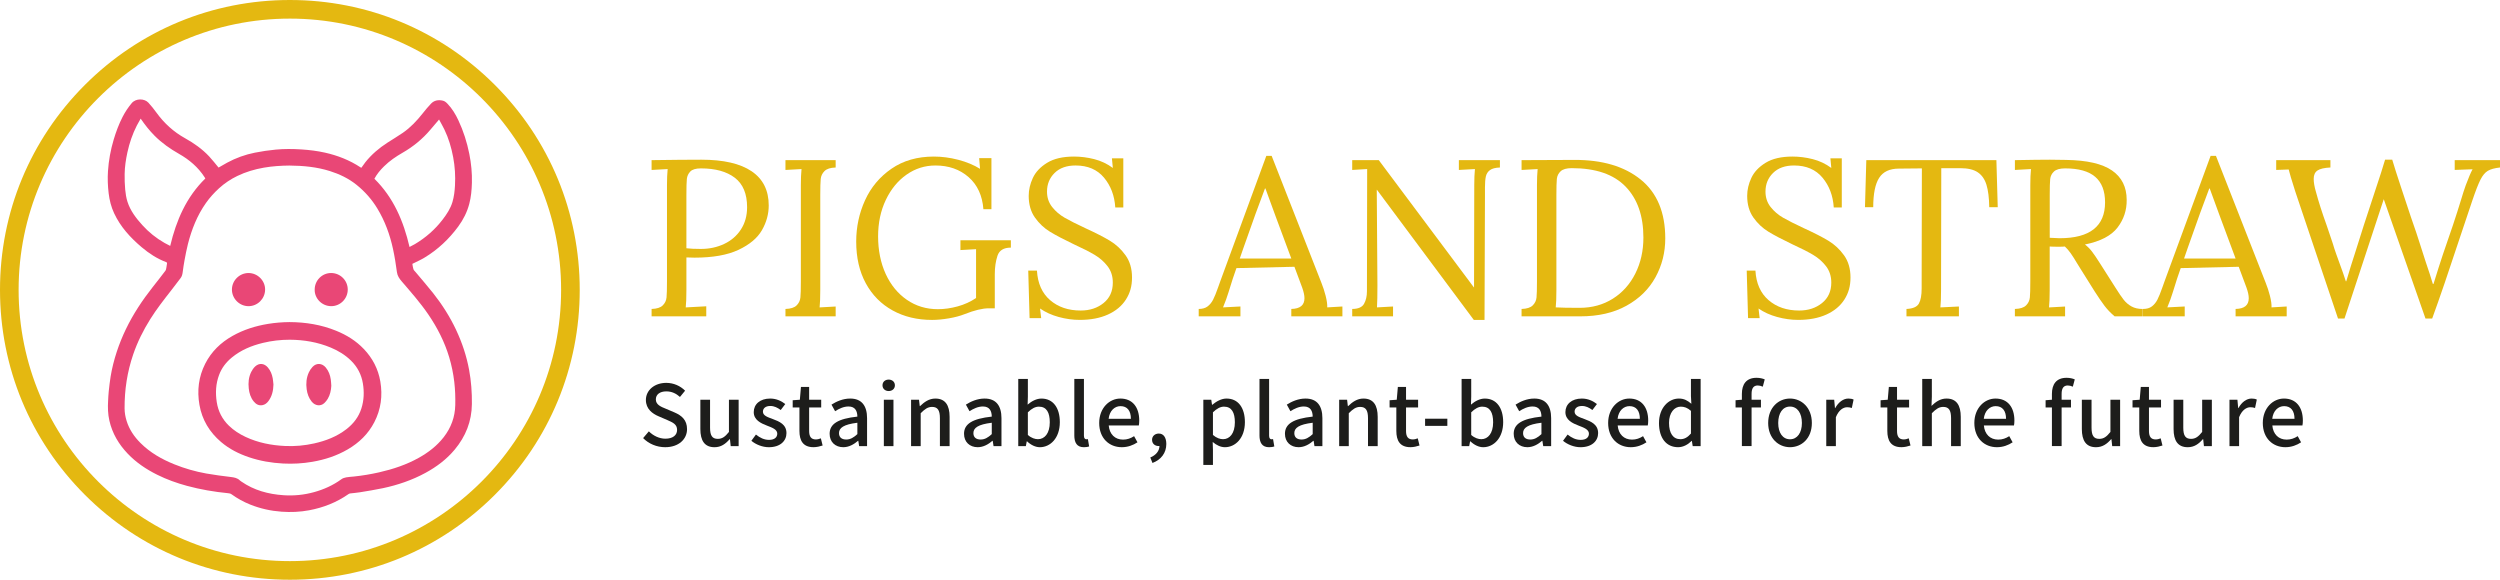 <?xml version="1.0" encoding="UTF-8"?><svg id="Layer_2" xmlns="http://www.w3.org/2000/svg" viewBox="0 0 2704.99 627.26"><defs><style>.cls-1{fill:#e4b811;}.cls-2{fill:#e94776;}.cls-3{fill:#1d1d1b;}</style></defs><g id="Layer_1-2"><path class="cls-1" d="m705.02,334.29c5.63-.16,9.66-1.45,12.07-3.86,2.41-2.41,3.78-5.27,4.1-8.57.32-3.3.48-9.05.48-17.26v-104.3c0-6.76.24-12.55.72-17.38l-17.38.97v-10.62c22.53-.32,40.48-.48,53.84-.48,23.98,0,42.13,4.19,54.44,12.55,12.31,8.37,18.47,20.68,18.47,36.94,0,9.34-2.46,18.27-7.36,26.8-4.91,8.53-13.36,15.61-25.35,21.25-11.99,5.64-27.88,8.45-47.68,8.45-3.7,0-6.6-.08-8.69-.24v35.01c0,8.53-.24,14.89-.72,19.07l22.21-1.21v10.86h-59.15v-7.97Zm78.58-70.38c7.64-3.62,13.68-8.85,18.11-15.69,4.42-6.84,6.64-14.85,6.64-24.02,0-14.49-4.43-25.11-13.28-31.87-8.85-6.76-21.09-10.14-36.7-10.14-5.47,0-9.29,1.13-11.47,3.38-2.17,2.26-3.42,4.95-3.74,8.09-.32,3.14-.48,8.9-.48,17.26v57.7c4.02.48,9.25.72,15.69.72,9.17,0,17.58-1.81,25.23-5.43Z"/><path class="cls-1" d="m849.87,334.29c5.63-.16,9.66-1.45,12.07-3.86,2.41-2.41,3.78-5.27,4.1-8.57.32-3.3.48-9.05.48-17.26v-104.3c0-6.76.24-12.55.72-17.38l-17.38.97v-10.62h54.32v7.97c-5.64.16-9.66,1.45-12.07,3.86-2.41,2.41-3.78,5.27-4.1,8.57-.32,3.3-.48,9.05-.48,17.26v102.61c0,8.53-.24,14.89-.72,19.07l17.38-.97v10.62h-54.32v-7.97Z"/><path class="cls-1" d="m965.76,335.86c-12.4-6.84-22.05-16.62-28.97-29.33-6.92-12.71-10.38-27.76-10.38-45.15,0-15.77,3.18-30.66,9.54-44.66,6.36-14,15.89-25.39,28.61-34.16,12.71-8.77,28.01-13.16,45.87-13.16,8.69,0,17.5,1.17,26.44,3.5,8.93,2.33,16.78,5.59,23.54,9.78l-.97-11.59h13.28v55.29h-8.69c-1.13-14.81-6.48-26.39-16.05-34.77-9.58-8.37-21.53-12.55-35.85-12.55-11.43,0-21.85,3.3-31.26,9.9-9.42,6.6-16.9,15.73-22.45,27.4-5.55,11.67-8.33,24.83-8.33,39.47s2.73,28.65,8.21,40.56c5.47,11.91,13.12,21.25,22.94,28.01,9.82,6.76,21,10.14,33.56,10.14,6.92,0,14.04-1,21.37-3.02,7.32-2.01,13.96-5.03,19.92-9.05v-52.87l-16.9.97v-10.62h54.56v7.97c-7.73,0-12.55,2.94-14.49,8.81-1.93,5.88-2.9,12.52-2.9,19.92v36.94h-6.52c-6.76,0-15.45,2.09-26.07,6.28-4.83,1.93-10.54,3.46-17.14,4.59-6.6,1.12-12.64,1.69-18.11,1.69-16.1,0-30.34-3.42-42.73-10.26Z"/><path class="cls-1" d="m1145.5,342.98c-7.65-2.09-14.36-5.15-20.16-9.17l1.21,10.38h-12.55l-1.45-51.42h9.42c.8,13.84,5.55,24.5,14.24,31.99,8.69,7.48,19.71,11.23,33.08,11.23,9.82,0,18.07-2.69,24.75-8.09,6.68-5.39,10.02-12.75,10.02-22.09,0-6.92-1.89-12.83-5.67-17.75-3.78-4.91-8.45-9.01-14-12.31-5.55-3.3-13.08-7.12-22.57-11.47-10.78-5.15-19.36-9.66-25.71-13.52-6.36-3.86-11.79-8.97-16.3-15.33-4.51-6.36-6.76-14.2-6.76-23.54,0-6.44,1.49-12.88,4.47-19.31,2.98-6.44,8.12-11.91,15.45-16.42,7.32-4.5,17.02-6.76,29.09-6.76,7.24,0,14.52.93,21.85,2.78,7.32,1.85,14.04,5.03,20.16,9.54l-.97-10.38h12.31v53.11h-8.69c-.81-12.71-4.87-23.46-12.19-32.23-7.33-8.77-17.59-13.16-30.78-13.16-9.66,0-17.22,2.7-22.69,8.09-5.47,5.39-8.21,12.11-8.21,20.16,0,6.44,1.85,11.99,5.55,16.66,3.7,4.67,8.21,8.53,13.52,11.59,5.31,3.06,12.8,6.84,22.45,11.35,10.94,4.99,19.76,9.5,26.44,13.52,6.68,4.02,12.35,9.29,17.02,15.81,4.67,6.52,7,14.53,7,24.02s-2.21,16.98-6.64,23.9c-4.43,6.92-10.91,12.31-19.44,16.18-8.53,3.86-18.67,5.79-30.42,5.79-7.57,0-15.17-1.05-22.81-3.14Z"/><path class="cls-1" d="m1296.99,334.29c4.02,0,7.24-.92,9.66-2.78,2.41-1.85,4.38-4.26,5.92-7.24,1.53-2.98,3.34-7.44,5.43-13.4l2.41-6.76,49.73-135.44h5.79l53.84,137.37c1.77,4.35,3.3,9.05,4.59,14.12,1.29,5.07,1.85,9.22,1.69,12.43l16.42-.97v10.62h-55.29v-7.97c9.49-.16,14.24-4.02,14.24-11.59,0-3.06-.81-6.84-2.41-11.35l-8.45-22.69-62.77,1.45c-2.41,6.6-5.23,15.21-8.45,25.83-1.61,5.31-3.62,10.86-6.04,16.66l18.83-.97v10.62h-45.15v-7.97Zm100.19-54.56l-17.14-46.11-10.86-29.7h-.48l-10.14,27.28-13.04,36.7-4.1,11.83h55.77Z"/><path class="cls-1" d="m1489.89,205.37h-.24l.72,103.33c0,10.78-.16,18.75-.48,23.9l17.38-.97v10.62h-44.18v-7.97c6.44,0,10.7-1.85,12.8-5.55,2.09-3.7,3.14-8.21,3.14-13.52l.24-132.3-16.18.97v-10.62h28.73l102.85,137.61h.24l.24-110.57c0-6.76.24-12.55.72-17.38l-17.38.97v-10.62h44.42v7.97c-4.83.16-8.41,1.09-10.74,2.78-2.33,1.69-3.82,3.98-4.47,6.88-.65,2.9-.97,6.76-.97,11.59v8.45l-.48,135.2h-11.59l-104.78-140.75Z"/><path class="cls-1" d="m1646.34,334.29c5.63-.16,9.66-1.45,12.07-3.86,2.41-2.41,3.78-5.27,4.1-8.57.32-3.3.48-9.05.48-17.26v-104.3c0-6.76.24-12.55.72-17.38l-17.38.97v-10.62l56.98-.24c30.26-.16,54.24,6.92,71.94,21.25,17.7,14.33,26.56,35.57,26.56,63.74,0,15.13-3.54,29.13-10.62,42.01-7.08,12.88-17.54,23.14-31.39,30.78-13.84,7.65-30.5,11.47-49.98,11.47h-63.5v-7.97Zm98.74-11.11c10.46-6.6,18.59-15.69,24.38-27.28,5.79-11.59,8.69-24.54,8.69-38.87,0-23.5-6.44-41.89-19.31-55.17-12.88-13.28-32.27-19.92-58.18-19.92-5.64,0-9.66,1.13-12.07,3.38-2.41,2.26-3.78,5.03-4.1,8.33-.32,3.3-.48,9.05-.48,17.26v102.85c0,8.37-.24,14.65-.72,18.83,5.63.32,14.24.48,25.83.48,13.52,0,25.51-3.3,35.97-9.9Z"/><path class="cls-1" d="m1922.89,342.98c-7.65-2.09-14.36-5.15-20.16-9.17l1.21,10.38h-12.55l-1.45-51.42h9.42c.8,13.84,5.55,24.5,14.24,31.99,8.69,7.48,19.71,11.23,33.08,11.23,9.82,0,18.07-2.69,24.75-8.09,6.68-5.39,10.02-12.75,10.02-22.09,0-6.92-1.89-12.83-5.67-17.75-3.78-4.91-8.45-9.01-14-12.31-5.55-3.3-13.08-7.12-22.57-11.47-10.78-5.15-19.36-9.66-25.71-13.52-6.36-3.86-11.79-8.97-16.3-15.33-4.51-6.36-6.76-14.2-6.76-23.54,0-6.44,1.49-12.88,4.47-19.31,2.98-6.44,8.12-11.91,15.45-16.42,7.32-4.5,17.02-6.76,29.09-6.76,7.24,0,14.52.93,21.85,2.78,7.32,1.85,14.04,5.03,20.16,9.54l-.97-10.38h12.31v53.11h-8.69c-.81-12.71-4.87-23.46-12.19-32.23-7.33-8.77-17.59-13.16-30.78-13.16-9.66,0-17.22,2.7-22.69,8.09-5.47,5.39-8.21,12.11-8.21,20.16,0,6.44,1.85,11.99,5.55,16.66,3.7,4.67,8.21,8.53,13.52,11.59,5.31,3.06,12.8,6.84,22.45,11.35,10.94,4.99,19.76,9.5,26.44,13.52,6.68,4.02,12.35,9.29,17.02,15.81,4.67,6.52,7,14.53,7,24.02s-2.21,16.98-6.64,23.9c-4.43,6.92-10.91,12.31-19.44,16.18-8.53,3.86-18.67,5.79-30.42,5.79-7.57,0-15.17-1.05-22.81-3.14Z"/><path class="cls-1" d="m2062.8,334.29c6.92-.32,11.38-2.25,13.4-5.79,2.01-3.54,3.02-9.01,3.02-16.42v-7.48l.24-122.4-24.87.24c-9.98,0-17.1,3.34-21.37,10.02-4.27,6.68-6.4,17.26-6.4,31.75h-8.93l1.45-50.94h140.75l1.45,50.94h-9.17c-.16-10.14-1.17-18.23-3.02-24.26-1.85-6.04-4.99-10.54-9.42-13.52-4.43-2.98-10.74-4.47-18.95-4.47h-20.52l-.24,131.58c0,8.53-.24,14.89-.72,19.07l20.04-.97v10.62h-56.74v-7.97Z"/><path class="cls-1" d="m2180.13,334.29c5.63-.16,9.66-1.45,12.07-3.86,2.41-2.41,3.78-5.27,4.1-8.57.32-3.3.48-9.05.48-17.26v-104.3c0-6.76.24-12.55.72-17.38l-17.38.97v-10.62c16.74-.32,29.37-.48,37.9-.48,7.73,0,13.52.08,17.38.24,22.69.32,39.31,4.15,49.85,11.47,10.54,7.33,15.81,17.91,15.81,31.75.16,11.11-3.14,21.09-9.9,29.94-6.76,8.85-18.51,14.97-35.25,18.35,2.73,2.09,5.23,4.59,7.48,7.48,2.25,2.9,5.31,7.4,9.17,13.52l16.42,25.83c3.54,5.64,6.48,9.94,8.81,12.92,2.33,2.98,5.15,5.39,8.45,7.24,3.3,1.85,7.36,2.78,12.19,2.78v7.97h-30.42c-4.35-3.7-8.01-7.52-10.98-11.47-2.98-3.94-6.48-9.05-10.5-15.33l-16.18-25.83-3.14-5.07c-2.58-4.35-4.83-7.88-6.76-10.62-1.93-2.73-4.02-5.15-6.28-7.24-1.45.16-3.7.24-6.76.24-4.35,0-7.57-.08-9.66-.24v46.84c0,8.53-.24,14.89-.72,19.07l17.38-.97v10.62h-54.32v-7.97Zm97.54-115.4c0-12.23-3.54-21.4-10.62-27.52-7.08-6.11-17.95-9.17-32.59-9.17-5.64,0-9.66,1.13-12.07,3.38-2.41,2.26-3.78,4.99-4.1,8.21-.32,3.22-.48,8.93-.48,17.14v46.35c4.83.32,8.37.48,10.62.48,32.83,0,49.25-12.95,49.25-38.87Z"/><path class="cls-1" d="m2318.71,334.29c4.02,0,7.24-.92,9.66-2.78,2.41-1.85,4.38-4.26,5.92-7.24,1.53-2.98,3.34-7.44,5.43-13.4l2.41-6.76,49.73-135.44h5.79l53.84,137.37c1.77,4.35,3.3,9.05,4.59,14.12,1.29,5.07,1.85,9.22,1.69,12.43l16.42-.97v10.62h-55.29v-7.97c9.49-.16,14.24-4.02,14.24-11.59,0-3.06-.81-6.84-2.41-11.35l-8.45-22.69-62.77,1.45c-2.41,6.6-5.23,15.21-8.45,25.83-1.61,5.31-3.62,10.86-6.04,16.66l18.83-.97v10.62h-45.15v-7.97Zm100.19-54.56l-17.14-46.11-10.86-29.7h-.48l-10.14,27.28-13.04,36.7-4.1,11.83h55.77Z"/><path class="cls-1" d="m2486.5,216.23l-3.14-9.42c-3.86-12.07-6.2-19.88-7-23.42l-13.52.48v-10.62h58.67v7.97c-6.6.32-11.27,1.41-14,3.26-2.74,1.85-4.1,4.87-4.1,9.05,0,3.86.8,8.53,2.41,14,2.9,10.78,6.76,22.86,11.59,36.21.8,2.41,1.77,5.27,2.9,8.57,1.12,3.3,2.41,7.12,3.86,11.47.97,3.38,2.17,7.08,3.62,11.11,1.45,4.03,2.49,6.92,3.14,8.69,3.22,8.69,5.63,15.61,7.24,20.76h.48c3.22-10.94,6.52-21.57,9.9-31.87,5.79-18.67,12.15-38.39,19.07-59.15,7.24-21.73,11.59-35.25,13.04-40.56h7.73c1.93,6.6,5.23,16.94,9.9,31.02,4.67,14.09,8.05,24.26,10.14,30.54,4.83,13.84,8.13,23.66,9.9,29.45,1.29,4.35,3.38,10.86,6.28,19.56,3.22,9.34,5.79,17.3,7.73,23.9h.72c3.86-12.55,7.16-22.94,9.9-31.14,8.21-23.34,14.89-43.46,20.04-60.36,1.77-5.95,3.38-10.94,4.83-14.97,3.06-8.21,5.55-14.08,7.48-17.62l-19.31.72v-10.62h49.01v7.97c-5.79.65-10.18,1.85-13.16,3.62-2.98,1.77-5.64,4.95-7.97,9.54-2.33,4.59-5.27,12.11-8.81,22.57l-12.31,36.7c-12.88,39.11-23.26,69.45-31.14,91.02h-7.24l-45.15-129.16-42.49,129.16h-7l-43.22-128.44Z"/><path class="cls-3" d="m695.85,474.02l6.2-7.3c4.84,4.84,11.4,7.94,17.88,7.94,8.12,0,12.68-3.83,12.68-9.49,0-6.11-4.56-8.03-10.77-10.77l-9.31-4.01c-6.48-2.74-13.68-7.85-13.68-17.61,0-10.58,9.31-18.52,22.08-18.52,7.85,0,15.24,3.28,20.34,8.48l-5.56,6.75c-4.2-3.74-8.85-6.02-14.78-6.02-6.84,0-11.31,3.28-11.31,8.67,0,5.75,5.38,7.94,10.86,10.13l9.21,3.92c7.94,3.38,13.69,8.3,13.69,18.16,0,10.77-8.94,19.52-23.63,19.52-9.21,0-17.79-3.65-23.9-9.85Z"/><path class="cls-3" d="m757.79,464.08v-31.57h10.49v30.29c0,8.67,2.46,12.04,8.39,12.04,4.65,0,7.85-2.19,12.04-7.48v-34.85h10.49v50.18h-8.58l-.82-7.57h-.27c-4.56,5.29-9.49,8.76-16.42,8.76-10.67,0-15.33-7.02-15.33-19.8Z"/><path class="cls-3" d="m812.99,476.94l4.93-6.75c4.47,3.56,8.85,5.75,14.23,5.75,6.02,0,8.85-2.92,8.85-6.75,0-4.56-5.66-6.57-11.13-8.67-6.66-2.55-14.32-6.11-14.32-14.6s6.75-14.69,17.79-14.69c6.75,0,12.23,2.74,16.33,5.93l-4.93,6.48c-3.47-2.55-7.02-4.38-11.22-4.38-5.47,0-8.03,2.74-8.03,6.2,0,4.29,5.2,5.93,10.67,7.94,7.02,2.65,14.78,5.75,14.78,15.24,0,8.39-6.66,15.24-19.07,15.24-6.93,0-14.05-2.92-18.89-6.93Z"/><path class="cls-3" d="m864.99,466.27v-25.36h-7.3v-7.85l7.75-.55,1.19-13.87h8.85v13.87h13.05v8.39h-13.05v25.45c0,6.02,2.1,9.12,7.3,9.12,1.73,0,3.92-.55,5.38-1.19l1.92,7.75c-2.83.91-6.2,1.82-9.85,1.82-11.31,0-15.24-7.02-15.24-17.61Z"/><path class="cls-3" d="m897.65,469.37c0-10.77,9.12-16.33,30.02-18.61-.09-5.84-2.19-10.95-9.58-10.95-5.29,0-10.22,2.37-14.51,5.11l-3.92-7.12c5.2-3.28,12.23-6.57,20.25-6.57,12.5,0,18.25,7.94,18.25,21.26v30.2h-8.58l-.91-5.75h-.27c-4.56,3.92-9.94,6.93-15.97,6.93-8.67,0-14.78-5.66-14.78-14.51Zm30.02.36v-12.32c-14.87,1.82-19.89,5.57-19.89,11.22,0,4.93,3.38,6.93,7.85,6.93s7.94-2.1,12.04-5.84Z"/><path class="cls-3" d="m954.86,416.91c0-3.74,2.83-6.2,6.66-6.2s6.75,2.46,6.75,6.2-2.92,6.2-6.75,6.2-6.66-2.55-6.66-6.2Zm1.46,15.6h10.4v50.18h-10.4v-50.18Z"/><path class="cls-3" d="m985.78,432.51h8.58l.82,6.93h.27c4.65-4.47,9.76-8.21,16.6-8.21,10.67,0,15.42,7.12,15.42,19.89v31.57h-10.49v-30.29c0-8.67-2.55-12.13-8.48-12.13-4.65,0-7.85,2.37-12.32,6.84v35.58h-10.4v-50.18Z"/><path class="cls-3" d="m1043.08,469.37c0-10.77,9.12-16.33,30.02-18.61-.09-5.84-2.19-10.95-9.58-10.95-5.29,0-10.22,2.37-14.51,5.11l-3.92-7.12c5.2-3.28,12.23-6.57,20.25-6.57,12.5,0,18.25,7.94,18.25,21.26v30.2h-8.58l-.91-5.75h-.27c-4.56,3.92-9.94,6.93-15.97,6.93-8.67,0-14.78-5.66-14.78-14.51Zm30.02.36v-12.32c-14.87,1.82-19.89,5.57-19.89,11.22,0,4.93,3.38,6.93,7.85,6.93s7.94-2.1,12.04-5.84Z"/><path class="cls-3" d="m1111.23,477.49h-.27l-1,5.2h-8.21v-72.71h10.4v19.25l-.27,8.58c4.29-3.74,9.67-6.57,14.96-6.57,12.68,0,19.89,10.13,19.89,25.54,0,17.24-10.31,27.1-21.62,27.1-4.56,0-9.58-2.28-13.87-6.39Zm24.63-20.53c0-10.49-3.38-16.97-11.77-16.97-3.92,0-7.75,2.01-11.95,6.11v24.54c3.83,3.38,7.85,4.56,10.95,4.56,7.3,0,12.77-6.48,12.77-18.25Z"/><path class="cls-3" d="m1162.41,470.92v-60.94h10.4v61.49c0,2.83,1.28,3.83,2.55,3.83.46,0,.82,0,1.73-.18l1.37,7.94c-1.28.46-3.1.82-5.66.82-7.57,0-10.4-4.84-10.4-12.96Z"/><path class="cls-3" d="m1189.32,457.69c0-16.33,11.13-26.46,22.9-26.46,13.32,0,20.44,9.58,20.44,23.81,0,2.01-.18,4.11-.46,5.29h-32.57c.82,9.58,6.84,15.33,15.51,15.33,4.47,0,8.3-1.37,11.95-3.74l3.65,6.66c-4.65,3.1-10.4,5.29-16.97,5.29-13.59,0-24.45-9.67-24.45-26.18Zm34.3-4.56c0-8.67-3.92-13.69-11.22-13.69-6.29,0-11.86,4.84-12.86,13.69h24.09Z"/><path class="cls-3" d="m1244.61,495.01c6.2-2.55,9.85-7.12,9.94-12.5-.37.09-.64.09-1,.09-3.74,0-7.02-2.37-7.02-6.75,0-4.11,3.28-6.75,7.3-6.75,5.11,0,8.12,4.29,8.12,11.31,0,9.58-5.56,16.97-14.96,20.53l-2.37-5.93Z"/><path class="cls-3" d="m1302,432.51h8.58l.82,5.47h.27c4.38-3.65,9.85-6.75,15.42-6.75,12.77,0,19.89,10.13,19.89,25.54,0,17.24-10.31,27.1-21.62,27.1-4.47,0-8.94-2.01-13.23-5.66l.27,8.58v16.24h-10.4v-70.52Zm34.12,24.45c0-10.49-3.38-16.97-11.77-16.97-3.92,0-7.66,2.01-11.95,6.11v24.54c3.92,3.38,7.85,4.56,10.95,4.56,7.3,0,12.77-6.48,12.77-18.25Z"/><path class="cls-3" d="m1362.76,470.92v-60.94h10.4v61.49c0,2.83,1.28,3.83,2.55,3.83.46,0,.82,0,1.73-.18l1.37,7.94c-1.28.46-3.1.82-5.66.82-7.57,0-10.4-4.84-10.4-12.96Z"/><path class="cls-3" d="m1390.31,469.37c0-10.77,9.12-16.33,30.02-18.61-.09-5.84-2.19-10.95-9.58-10.95-5.29,0-10.22,2.37-14.51,5.11l-3.92-7.12c5.2-3.28,12.23-6.57,20.25-6.57,12.5,0,18.25,7.94,18.25,21.26v30.2h-8.58l-.91-5.75h-.27c-4.56,3.92-9.94,6.93-15.97,6.93-8.67,0-14.78-5.66-14.78-14.51Zm30.02.36v-12.32c-14.87,1.82-19.89,5.57-19.89,11.22,0,4.93,3.38,6.93,7.85,6.93s7.94-2.1,12.04-5.84Z"/><path class="cls-3" d="m1448.97,432.51h8.58l.82,6.93h.27c4.65-4.47,9.76-8.21,16.6-8.21,10.67,0,15.42,7.12,15.42,19.89v31.57h-10.49v-30.29c0-8.67-2.55-12.13-8.48-12.13-4.65,0-7.85,2.37-12.32,6.84v35.58h-10.4v-50.18Z"/><path class="cls-3" d="m1510.83,466.27v-25.36h-7.3v-7.85l7.75-.55,1.19-13.87h8.85v13.87h13.05v8.39h-13.05v25.45c0,6.02,2.1,9.12,7.3,9.12,1.73,0,3.92-.55,5.38-1.19l1.92,7.75c-2.83.91-6.2,1.82-9.85,1.82-11.31,0-15.24-7.02-15.24-17.61Z"/><path class="cls-3" d="m1541.94,453.04h24.08v7.75h-24.08v-7.75Z"/><path class="cls-3" d="m1590.93,477.49h-.27l-1,5.2h-8.21v-72.71h10.4v19.25l-.27,8.58c4.29-3.74,9.67-6.57,14.96-6.57,12.68,0,19.89,10.13,19.89,25.54,0,17.24-10.31,27.1-21.62,27.1-4.56,0-9.58-2.28-13.87-6.39Zm24.63-20.53c0-10.49-3.38-16.97-11.77-16.97-3.92,0-7.75,2.01-11.95,6.11v24.54c3.83,3.38,7.85,4.56,10.95,4.56,7.3,0,12.77-6.48,12.77-18.25Z"/><path class="cls-3" d="m1637.82,469.37c0-10.77,9.12-16.33,30.02-18.61-.09-5.84-2.19-10.95-9.58-10.95-5.29,0-10.22,2.37-14.51,5.11l-3.92-7.12c5.2-3.28,12.23-6.57,20.25-6.57,12.5,0,18.25,7.94,18.25,21.26v30.2h-8.58l-.91-5.75h-.27c-4.56,3.92-9.94,6.93-15.97,6.93-8.67,0-14.78-5.66-14.78-14.51Zm30.02.36v-12.32c-14.87,1.82-19.89,5.57-19.89,11.22,0,4.93,3.38,6.93,7.85,6.93s7.94-2.1,12.04-5.84Z"/><path class="cls-3" d="m1691.2,476.94l4.93-6.75c4.47,3.56,8.85,5.75,14.23,5.75,6.02,0,8.85-2.92,8.85-6.75,0-4.56-5.66-6.57-11.13-8.67-6.66-2.55-14.32-6.11-14.32-14.6s6.75-14.69,17.79-14.69c6.75,0,12.23,2.74,16.33,5.93l-4.93,6.48c-3.47-2.55-7.02-4.38-11.22-4.38-5.47,0-8.03,2.74-8.03,6.2,0,4.29,5.2,5.93,10.67,7.94,7.02,2.65,14.78,5.75,14.78,15.24,0,8.39-6.66,15.24-19.07,15.24-6.93,0-14.05-2.92-18.89-6.93Z"/><path class="cls-3" d="m1740.01,457.69c0-16.33,11.13-26.46,22.9-26.46,13.32,0,20.44,9.58,20.44,23.81,0,2.01-.18,4.11-.46,5.29h-32.57c.82,9.58,6.84,15.33,15.51,15.33,4.47,0,8.3-1.37,11.95-3.74l3.65,6.66c-4.65,3.1-10.4,5.29-16.97,5.29-13.59,0-24.45-9.67-24.45-26.18Zm34.3-4.56c0-8.67-3.92-13.69-11.22-13.69-6.29,0-11.86,4.84-12.86,13.69h24.09Z"/><path class="cls-3" d="m1795.02,457.69c0-16.33,10.31-26.46,21.53-26.46,5.75,0,9.4,2.19,13.5,5.66l-.46-8.3v-18.61h10.49v72.71h-8.58l-.91-5.66h-.27c-3.74,3.83-8.94,6.84-14.6,6.84-12.59,0-20.71-9.58-20.71-26.18Zm34.58,11.4v-24.54c-3.74-3.38-7.3-4.56-11.04-4.56-7.02,0-12.68,6.66-12.68,17.52,0,11.4,4.47,17.7,12.32,17.7,4.2,0,7.75-1.92,11.4-6.11Z"/><path class="cls-3" d="m1907.33,418.37c-1.82-.82-3.74-1.28-5.47-1.28-4.47,0-6.66,2.92-6.66,9.03v6.39h10.13v8.39h-10.13v41.78h-10.49v-41.78h-6.84v-7.85l6.84-.55v-6.29c0-10.31,4.65-17.43,15.87-17.43,3.38,0,6.57.73,8.85,1.73l-2.1,7.85Z"/><path class="cls-3" d="m1913.16,457.69c0-16.79,11.22-26.46,23.63-26.46s23.63,9.67,23.63,26.46-11.22,26.18-23.63,26.18-23.63-9.58-23.63-26.18Zm36.49,0c0-10.67-4.93-17.79-12.86-17.79s-12.77,7.12-12.77,17.79,4.93,17.61,12.77,17.61,12.86-7.02,12.86-17.61Z"/><path class="cls-3" d="m1976.02,432.51h8.58l.82,9.03h.27c3.56-6.48,8.85-10.31,14.23-10.31,2.46,0,4.11.37,5.66,1.09l-1.92,9.12c-1.73-.55-3.01-.82-5.02-.82-4.11,0-9.03,2.83-12.23,10.77v31.29h-10.4v-50.18Z"/><path class="cls-3" d="m2042.08,466.27v-25.36h-7.3v-7.85l7.75-.55,1.19-13.87h8.85v13.87h13.05v8.39h-13.05v25.45c0,6.02,2.1,9.12,7.3,9.12,1.73,0,3.92-.55,5.38-1.19l1.92,7.75c-2.83.91-6.2,1.82-9.85,1.82-11.31,0-15.24-7.02-15.24-17.61Z"/><path class="cls-3" d="m2079.85,409.98h10.4v19.25l-.37,9.94c4.38-4.2,9.4-7.94,16.24-7.94,10.67,0,15.42,7.12,15.42,19.89v31.57h-10.49v-30.29c0-8.67-2.55-12.13-8.48-12.13-4.65,0-7.85,2.37-12.32,6.84v35.58h-10.4v-72.71Z"/><path class="cls-3" d="m2136.23,457.69c0-16.33,11.13-26.46,22.9-26.46,13.32,0,20.44,9.58,20.44,23.81,0,2.01-.18,4.11-.46,5.29h-32.57c.82,9.58,6.84,15.33,15.51,15.33,4.47,0,8.3-1.37,11.95-3.74l3.65,6.66c-4.65,3.1-10.4,5.29-16.97,5.29-13.59,0-24.45-9.67-24.45-26.18Zm34.3-4.56c0-8.67-3.92-13.69-11.22-13.69-6.29,0-11.86,4.84-12.86,13.69h24.09Z"/><path class="cls-3" d="m2242.79,418.37c-1.82-.82-3.74-1.28-5.47-1.28-4.47,0-6.66,2.92-6.66,9.03v6.39h10.13v8.39h-10.13v41.78h-10.49v-41.78h-6.84v-7.85l6.84-.55v-6.29c0-10.31,4.65-17.43,15.87-17.43,3.38,0,6.57.73,8.85,1.73l-2.1,7.85Z"/><path class="cls-3" d="m2252.55,464.08v-31.57h10.49v30.29c0,8.67,2.46,12.04,8.39,12.04,4.65,0,7.85-2.19,12.04-7.48v-34.85h10.49v50.18h-8.58l-.82-7.57h-.27c-4.56,5.29-9.49,8.76-16.42,8.76-10.67,0-15.33-7.02-15.33-19.8Z"/><path class="cls-3" d="m2314.68,466.27v-25.36h-7.3v-7.85l7.75-.55,1.19-13.87h8.85v13.87h13.05v8.39h-13.05v25.45c0,6.02,2.1,9.12,7.3,9.12,1.73,0,3.92-.55,5.38-1.19l1.92,7.75c-2.83.91-6.2,1.82-9.85,1.82-11.31,0-15.24-7.02-15.24-17.61Z"/><path class="cls-3" d="m2351.81,464.08v-31.57h10.49v30.29c0,8.67,2.46,12.04,8.39,12.04,4.65,0,7.85-2.19,12.04-7.48v-34.85h10.49v50.18h-8.58l-.82-7.57h-.27c-4.56,5.29-9.49,8.76-16.42,8.76-10.67,0-15.33-7.02-15.33-19.8Z"/><path class="cls-3" d="m2412.3,432.51h8.58l.82,9.03h.27c3.56-6.48,8.85-10.31,14.23-10.31,2.46,0,4.11.37,5.66,1.09l-1.92,9.12c-1.73-.55-3.01-.82-5.02-.82-4.11,0-9.03,2.83-12.23,10.77v31.29h-10.4v-50.18Z"/><path class="cls-3" d="m2448.34,457.69c0-16.33,11.13-26.46,22.9-26.46,13.32,0,20.44,9.58,20.44,23.81,0,2.01-.18,4.11-.46,5.29h-32.57c.82,9.58,6.84,15.33,15.51,15.33,4.47,0,8.3-1.37,11.95-3.74l3.65,6.66c-4.65,3.1-10.4,5.29-16.97,5.29-13.59,0-24.45-9.67-24.45-26.18Zm34.3-4.56c0-8.67-3.92-13.69-11.22-13.69-6.29,0-11.86,4.84-12.86,13.69h24.09Z"/><path class="cls-2" d="m493.58,357.07c-6.74-14.27-15.14-27.53-24.92-39.88-6.08-7.67-12.53-15.05-18.8-22.57-.9-1.08-2.09-2.07-2.53-3.32-.68-1.95-.83-4.08-1.14-5.82,4.47-2.27,8.91-4.18,13.01-6.65,14.52-8.74,26.63-20.15,36.65-33.78,5.42-7.38,9.5-15.47,11.86-24.3,2-7.47,2.68-15.19,2.89-22.93.28-10.53-.73-20.96-2.8-31.29-2.51-12.58-6.37-24.74-11.84-36.37-3.1-6.59-6.79-12.8-11.91-18.07-1.39-1.44-2.88-2.71-4.87-3.18-4.83-1.14-9.33-.42-12.84,3.24-3.2,3.34-6.15,6.94-9.03,10.57-6.26,7.91-13.11,15.23-21.44,20.97-5.46,3.76-11.19,7.14-16.76,10.74-8.99,5.81-17.08,12.66-23.77,21.07-1.53,1.93-2.9,3.99-4.38,6.03-.32-.17-.62-.29-.89-.47-11.8-7.8-24.74-12.84-38.48-15.92-8.41-1.88-16.94-2.92-25.55-3.47-9.25-.59-18.49-.68-27.69.19-7.57.72-15.13,1.84-22.59,3.32-10.51,2.09-20.56,5.71-30.02,10.84-3.19,1.73-6.31,3.59-9.26,5.28-3.42-4.08-6.59-8.27-10.17-12.07-7.54-8.01-16.43-14.32-26.03-19.65-12.4-6.89-22.64-16.18-30.96-27.67-2.71-3.75-5.61-7.39-8.73-10.8-4.22-4.61-13.53-4.94-18.08.49-3.88,4.63-7.16,9.59-9.9,14.93-4.02,7.83-7.06,16.05-9.58,24.46-3.35,11.19-5.45,22.61-6.21,34.27-.52,7.97-.2,15.91.74,23.86.9,7.53,2.72,14.78,5.93,21.64,6.87,14.7,17.55,26.35,29.77,36.7,8,6.78,16.72,12.46,26.6,16.18.71.27.96.62.85,1.34-.22,1.39-.34,2.79-.63,4.16-.27,1.3-.37,2.8-1.12,3.79-4.47,5.95-9.09,11.79-13.7,17.64-11.21,14.22-21.17,29.23-29.05,45.57-3.85,7.99-7.17,16.19-9.93,24.62-2.83,8.66-5.08,17.46-6.57,26.44-.9,5.44-1.49,10.93-2.08,16.41-.36,3.35-.49,6.73-.68,10.1-.42,7.18-.23,14.33,1.38,21.39,3.14,13.83,10.12,25.55,19.82,35.73,9.15,9.61,20.01,16.89,31.83,22.78,10.35,5.16,21.18,9.05,32.32,12.07,14.6,3.95,29.45,6.48,44.49,7.95,1.21.12,2.58.36,3.52,1.04,6.37,4.58,13.19,8.36,20.46,11.27,10.88,4.35,22.17,6.86,33.87,7.7,10.02.72,19.96.32,29.81-1.53,15.43-2.9,29.77-8.51,42.69-17.56.54-.38,1.25-.61,1.91-.69,3.39-.43,6.81-.64,10.17-1.2,8.38-1.39,16.78-2.69,25.08-4.46,16.06-3.42,31.49-8.67,45.98-16.53,12.05-6.54,22.85-14.62,31.69-25.21,11.92-14.3,18.41-30.62,18.6-49.34.13-12.45-.75-24.8-3.03-37.05-2.79-14.95-7.51-29.25-14-42.99Zm-77.98-177.16c5.95-5.86,12.76-10.5,19.98-14.64,11.44-6.56,21.52-14.8,30.06-24.88,3.05-3.6,6.12-7.19,9.42-11.07,1.96,3.66,3.97,7.11,5.71,10.69,4.64,9.55,7.59,19.66,9.55,30.05,1.92,10.12,2.55,20.36,1.98,30.64-.34,6.02-1.02,12.05-2.74,17.85-2.09,7.04-6.1,13.1-10.51,18.88-8.27,10.87-18.38,19.69-30.09,26.68-1.84,1.09-3.78,2.02-5.86,3.12-6.48-27.9-17.29-53.41-38.01-73.81,2.74-5.17,6.43-9.5,10.52-13.52Zm-237.53,82.97c-9.07-5.17-17.12-11.62-24.11-19.36-6.77-7.5-12.93-15.49-16.05-25.26-1.35-4.22-2.04-8.74-2.45-13.17-.52-5.64-.69-11.33-.59-16.99.13-7.82,1.31-15.55,2.97-23.21,2.2-10.12,5.5-19.84,10.21-29.07,1.24-2.44,2.65-4.78,4.15-7.47,4.69,6.83,9.48,12.89,14.94,18.39,7.87,7.94,16.91,14.27,26.62,19.78,11.05,6.28,20.56,14.35,27.54,25.13.3.47.57.95.87,1.46-20.57,20.12-31.43,45.27-38.01,72.96-2.1-1.1-4.13-2.08-6.09-3.2Zm314.53,175.32c-.28,13.01-4.55,24.62-12.55,34.87-7.33,9.38-16.55,16.48-26.87,22.25-13.48,7.53-27.96,12.33-42.95,15.74-9.03,2.05-18.14,3.57-27.35,4.54-2.79.3-5.62.39-8.37.91-1.78.34-3.69.96-5.13,2.02-8.99,6.56-18.92,11.02-29.6,13.97-10.85,3-21.9,4.1-33.1,3.32-16.41-1.13-31.87-5.3-45.58-14.81-.5-.35-1.05-.65-1.47-1.08-2.74-2.81-6.25-3.38-9.96-3.83-8.86-1.08-17.72-2.21-26.5-3.77-11.86-2.12-23.42-5.45-34.62-9.97-13.62-5.49-26.19-12.66-36.64-23.13-6.75-6.77-12.04-14.52-14.91-23.76-1.37-4.4-2.17-8.89-2.2-13.51-.12-19.99,2.83-39.49,9.3-58.43,4.6-13.46,10.89-26.1,18.44-38.14,6.82-10.88,14.69-20.99,22.61-31.08,3.49-4.45,6.86-9,10.31-13.49,1.42-1.86,1.89-4,2.2-6.26.57-4.3,1.18-8.6,1.98-12.86,1.11-5.9,2.2-11.81,3.68-17.62,4.06-15.89,10.01-30.98,19.55-44.49,4.13-5.84,8.89-11.1,14.19-15.92,5.93-5.39,12.51-9.78,19.7-13.26,9.14-4.42,18.78-7.26,28.75-9,9.3-1.62,18.69-2.18,27.53-2.28,15.25.13,29.73,1.53,43.8,5.94,10.47,3.29,20.26,7.97,28.85,14.85,8.99,7.21,16.54,15.74,22.55,25.62,8.27,13.59,13.62,28.34,16.98,43.8,1.8,8.29,3.13,16.7,4.25,25.11.54,4.06,2.6,6.98,5.08,9.88,9.99,11.66,20.18,23.15,28.86,35.87,9.75,14.3,17.56,29.54,22.56,46.15,2.67,8.87,4.5,17.9,5.58,27.1.96,8.22,1.23,16.46,1.05,24.71Z"/><path class="cls-2" d="m393.6,377.57c-8.44-8.88-18.64-15.13-29.9-19.7-16.09-6.54-32.92-9.29-50.53-9.37-7.58.07-15.41.67-23.19,1.95-13.52,2.22-26.41,6.25-38.39,13-12.76,7.19-22.9,16.99-29.57,30.12-7.15,14.09-8.92,29.05-6.22,44.5,2.83,16.2,10.87,29.52,23.36,40.15,8.91,7.59,19.18,12.77,30.21,16.5,11.97,4.05,24.3,6.15,36.93,6.81,10.63.56,21.18-.06,31.63-1.85,13.52-2.32,26.42-6.51,38.34-13.46,12.29-7.16,22.18-16.71,28.75-29.43,7.19-13.9,9.1-28.63,6.49-44.01-2.31-13.6-8.44-25.26-17.9-35.21Zm-2.59,64.42c-2.95,9.23-8.61,16.51-16.2,22.39-10.37,8.02-22.26,12.58-34.92,15.41-10.34,2.31-20.83,3.26-31.4,2.77-14.82-.68-29.21-3.48-42.75-9.81-6.66-3.11-12.81-7.05-18.09-12.18-7.2-6.99-11.58-15.51-13.12-25.45-1.55-10.03-1.06-19.88,2.52-29.46,2.82-7.55,7.56-13.71,13.75-18.8,9.85-8.11,21.3-12.85,33.57-15.83,9.59-2.33,19.33-3.47,29.2-3.45,15.3.09,30.14,2.6,44.32,8.5,8.15,3.39,15.6,7.92,21.91,14.12,6.95,6.83,11.27,15.07,12.85,24.72,1.49,9.14,1.2,18.17-1.64,27.05Z"/><path class="cls-2" d="m358.35,331.27c9.84.04,17.91-8.1,17.91-17.97,0-9.86-8.03-17.86-17.98-17.9-9.79-.03-17.79,8.01-17.79,17.89-.3,9.24,7.49,17.93,17.86,17.98Z"/><path class="cls-2" d="m268.78,331.28c9.83.06,17.94-7.96,18.07-17.87.13-9.74-8.08-17.98-17.91-18-9.78-.01-17.9,8-17.99,17.76-.09,9.8,8.03,18.05,17.83,18.11Z"/><path class="cls-2" d="m352.47,397.64c-3.99-4.8-10.04-5.19-14.3-.67-1.64,1.74-3.04,3.83-4.03,6-2.64,5.8-3.19,11.98-2.32,18.25.68,4.92,2.29,9.51,5.51,13.43,3.65,4.43,9.46,5.22,13.48,1.57,1.53-1.39,2.89-3.1,3.93-4.9,2.45-4.25,3.46-8.94,3.74-13.85-.18-2.28-.25-4.58-.57-6.84-.69-4.78-2.3-9.22-5.44-12.99Z"/><path class="cls-2" d="m289.8,397.59c-3.87-4.53-9.33-5.12-13.68-1.11-1.77,1.63-3.23,3.78-4.31,5.95-2.8,5.65-3.34,11.72-2.65,17.93.56,5.1,2.02,9.88,5.3,13.92,2.46,3.04,5.53,4.93,9.65,4.06,2.58-.55,4.58-2.09,6.16-4.14,4.08-5.32,5.42-11.49,5.61-18.07-.26-2.27-.38-4.57-.79-6.82-.79-4.33-2.39-8.33-5.29-11.73Z"/><path class="cls-1" d="m313.63,627.26c-83.77,0-162.53-32.62-221.77-91.86C32.62,476.16,0,397.4,0,313.63S32.62,151.1,91.86,91.86C151.1,32.62,229.85,0,313.63,0s162.53,32.62,221.77,91.86c59.24,59.24,91.86,138,91.86,221.77s-32.62,162.53-91.86,221.77c-59.24,59.24-138,91.86-221.77,91.86Zm0-607.12C151.8,20.14,20.14,151.8,20.14,313.63s131.66,293.49,293.49,293.49,293.49-131.66,293.49-293.49S475.46,20.14,313.63,20.14Z"/></g></svg>